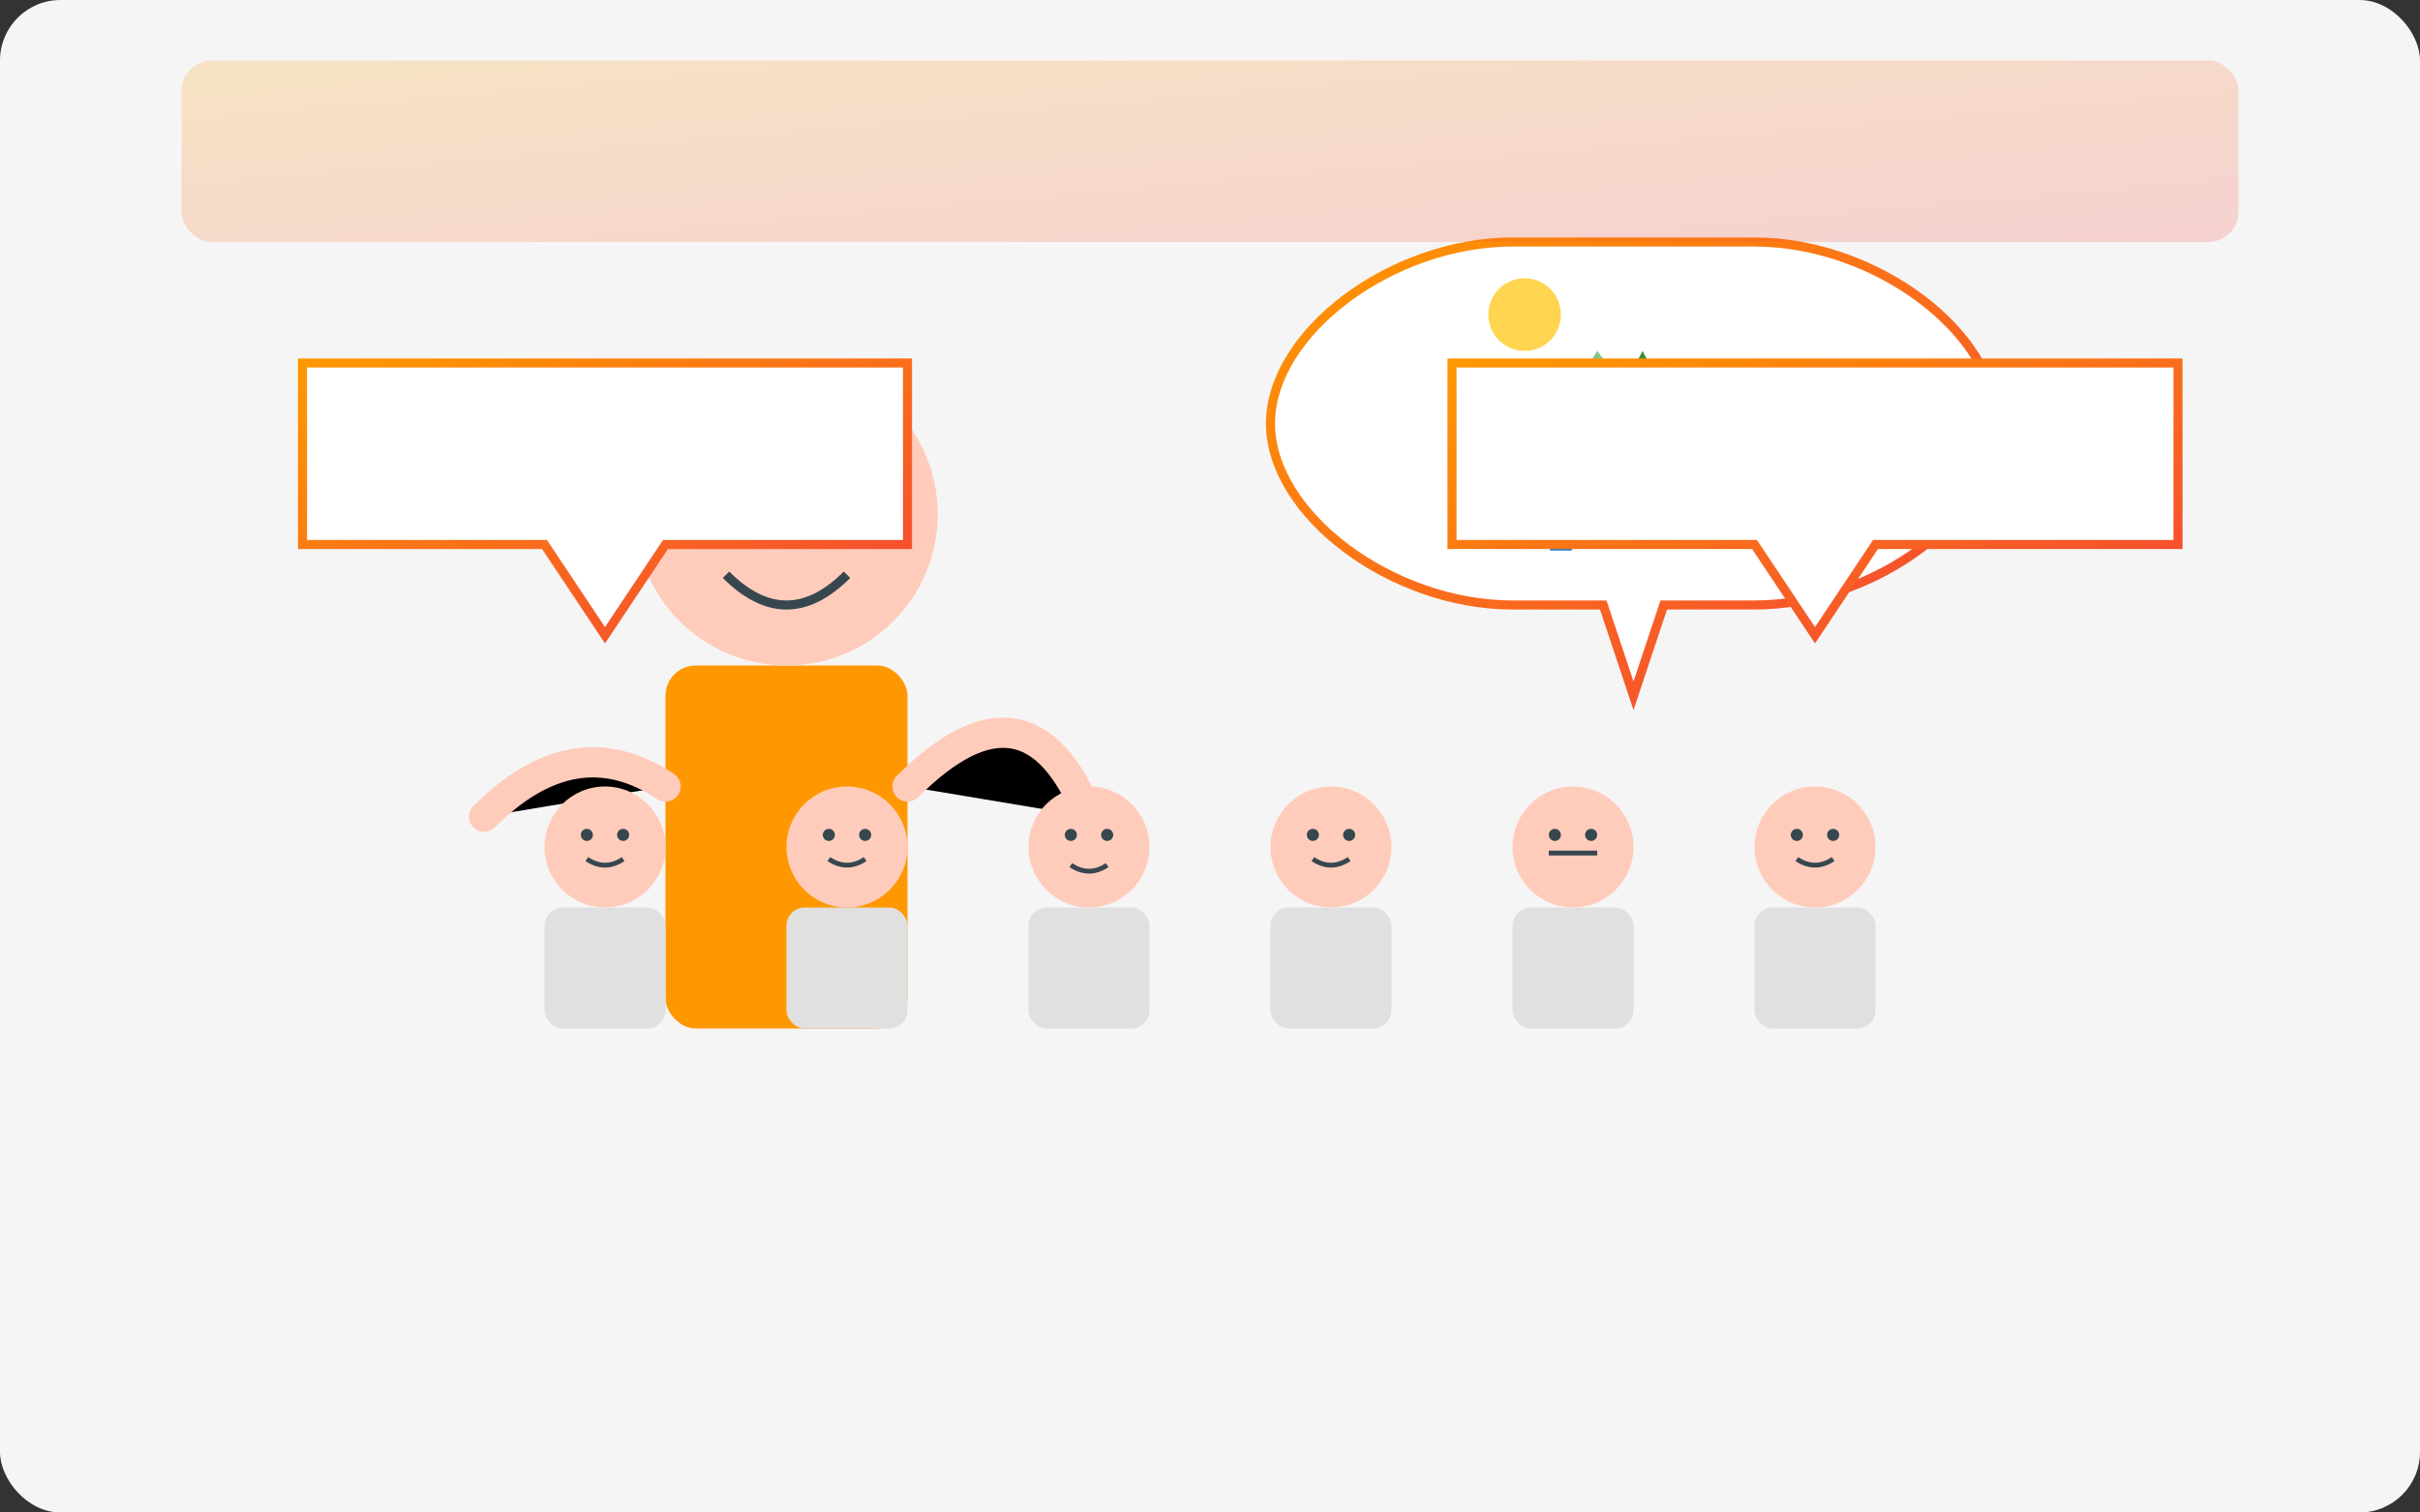 <svg xmlns="http://www.w3.org/2000/svg" width="400" height="250" viewBox="0 0 400 250">
  <rect x="0" y="0" width="400" height="250" fill="#333333" stroke="none"/>
  <defs>
    <linearGradient id="blog3-gradient" x1="0%" y1="0%" x2="100%" y2="100%">
      <stop offset="0%" stop-color="#FF9800" />
      <stop offset="100%" stop-color="#F44336" />
    </linearGradient>
  </defs>
  
  <!-- Background -->
  <rect width="400" height="250" fill="#F5F5F5" rx="10"/>
  
  <!-- Storytelling illustration -->
  <g transform="translate(200, 130)">
    <!-- Storyteller with audience -->
    <g transform="translate(-70, -20)">
      <!-- Storyteller -->
      <rect x="-20" y="0" width="40" height="60" rx="5" fill="#FF9800"/>
      <circle cx="0" cy="-25" r="25" fill="#FFCCBC"/>
      <circle cx="-10" cy="-30" r="3" fill="#37474F"/>
      <circle cx="10" cy="-30" r="3" fill="#37474F"/>
      <path d="M-10,-15 Q0,-5 10,-15" stroke="#37474F" stroke-width="1.5" fill="none"/> <!-- Expressive smile -->
      
      <!-- Storyteller's expressive hands -->
      <path d="M-20,20 Q-35,10 -50,25" stroke="#FFCCBC" stroke-width="5" stroke-linecap="round"/>
      <path d="M20,20 Q40,0 50,25" stroke="#FFCCBC" stroke-width="5" stroke-linecap="round"/>
    </g>
    
    <!-- Story visuals as thought bubbles -->
    <g transform="translate(70, -40)">
      <!-- Story scene bubble -->
      <path d="M-60,-20 C-60,-35 -40,-50 -20,-50 L20,-50 C40,-50 60,-35 60,-20 C60,-5 40,10 20,10 L5,10 L0,25 L-5,10 L-20,10 C-40,10 -60,-5 -60,-20 Z" fill="white" stroke="url(#blog3-gradient)" stroke-width="1.5"/>
      
      <!-- Simple story scene inside bubble -->
      <g transform="translate(0, -20) scale(0.6)">
        <!-- Mountain -->
        <path d="M-40,30 L-10,-20 L20,20 L40,0 L60,30 Z" fill="#81C784"/>
        <!-- Sun -->
        <circle cx="-30" cy="-30" r="10" fill="#FFD54F"/>
        <!-- Tree -->
        <rect x="0" y="10" width="5" height="20" fill="#795548"/>
        <path d="M-10,10 L2.5,-10 L15,10 Z" fill="#388E3C"/>
        <path d="M-8,0 L2.5,-20 L13,0 Z" fill="#388E3C"/>
        <!-- Character -->
        <circle cx="-20" cy="20" r="5" fill="#FFCCBC"/>
        <rect x="-23" y="25" width="6" height="10" fill="#1976D2"/>
      </g>
    </g>
    
    <!-- Audience with engaged expressions -->
    <g transform="translate(0, 40)">
      <!-- Multiple audience members in a semi-circle -->
      <g transform="translate(-100, 0)">
        <rect x="-10" y="-20" width="20" height="20" rx="3" fill="#E0E0E0"/>
        <circle cx="0" cy="-30" r="10" fill="#FFCCBC"/>
        <circle cx="-3" cy="-32" r="1" fill="#37474F"/>
        <circle cx="3" cy="-32" r="1" fill="#37474F"/>
        <path d="M-3,-28 Q0,-26 3,-28" stroke="#37474F" stroke-width="0.8" fill="none"/> <!-- Smile -->
      </g>
      
      <g transform="translate(-60, 0)">
        <rect x="-10" y="-20" width="20" height="20" rx="3" fill="#E0E0E0"/>
        <circle cx="0" cy="-30" r="10" fill="#FFCCBC"/>
        <circle cx="-3" cy="-32" r="1" fill="#37474F"/>
        <circle cx="3" cy="-32" r="1" fill="#37474F"/>
        <path d="M-3,-28 Q0,-26 3,-28" stroke="#37474F" stroke-width="0.8" fill="none"/>
      </g>
      
      <g transform="translate(-20, 0)">
        <rect x="-10" y="-20" width="20" height="20" rx="3" fill="#E0E0E0"/>
        <circle cx="0" cy="-30" r="10" fill="#FFCCBC"/>
        <circle cx="-3" cy="-32" r="1" fill="#37474F"/>
        <circle cx="3" cy="-32" r="1" fill="#37474F"/>
        <path d="M-3,-27 Q0,-25 3,-27" stroke="#37474F" stroke-width="0.8" fill="none"/>
      </g>
      
      <g transform="translate(20, 0)">
        <rect x="-10" y="-20" width="20" height="20" rx="3" fill="#E0E0E0"/>
        <circle cx="0" cy="-30" r="10" fill="#FFCCBC"/>
        <circle cx="-3" cy="-32" r="1" fill="#37474F"/>
        <circle cx="3" cy="-32" r="1" fill="#37474F"/>
        <path d="M-3,-28 Q0,-26 3,-28" stroke="#37474F" stroke-width="0.8" fill="none"/>
      </g>
      
      <g transform="translate(60, 0)">
        <rect x="-10" y="-20" width="20" height="20" rx="3" fill="#E0E0E0"/>
        <circle cx="0" cy="-30" r="10" fill="#FFCCBC"/>
        <circle cx="-3" cy="-32" r="1" fill="#37474F"/>
        <circle cx="3" cy="-32" r="1" fill="#37474F"/>
        <path d="M-4,-29 L4,-29" stroke="#37474F" stroke-width="0.8" fill="none"/> <!-- Surprised expression -->
      </g>
      
      <g transform="translate(100, 0)">
        <rect x="-10" y="-20" width="20" height="20" rx="3" fill="#E0E0E0"/>
        <circle cx="0" cy="-30" r="10" fill="#FFCCBC"/>
        <circle cx="-3" cy="-32" r="1" fill="#37474F"/>
        <circle cx="3" cy="-32" r="1" fill="#37474F"/>
        <path d="M-3,-28 Q0,-26 3,-28" stroke="#37474F" stroke-width="0.8" fill="none"/>
      </g>
    </g>
  </g>
  
  <!-- Annotation bubbles without text -->
  <g transform="translate(100, 60)">
    <path d="M-50,0 L50,0 L50,30 L10,30 L0,45 L-10,30 L-50,30 Z" fill="white" stroke="url(#blog3-gradient)" stroke-width="1.5"/>
  </g>
  
  <g transform="translate(300, 60)">
    <path d="M-60,0 L60,0 L60,30 L10,30 L0,45 L-10,30 L-60,30 Z" fill="white" stroke="url(#blog3-gradient)" stroke-width="1.5"/>
  </g>
  
  <!-- Title banner without text -->
  <g transform="translate(200, 25)">
    <rect x="-170" y="-15" width="340" height="30" rx="5" fill="url(#blog3-gradient)" opacity="0.2"/>
  </g>
</svg>